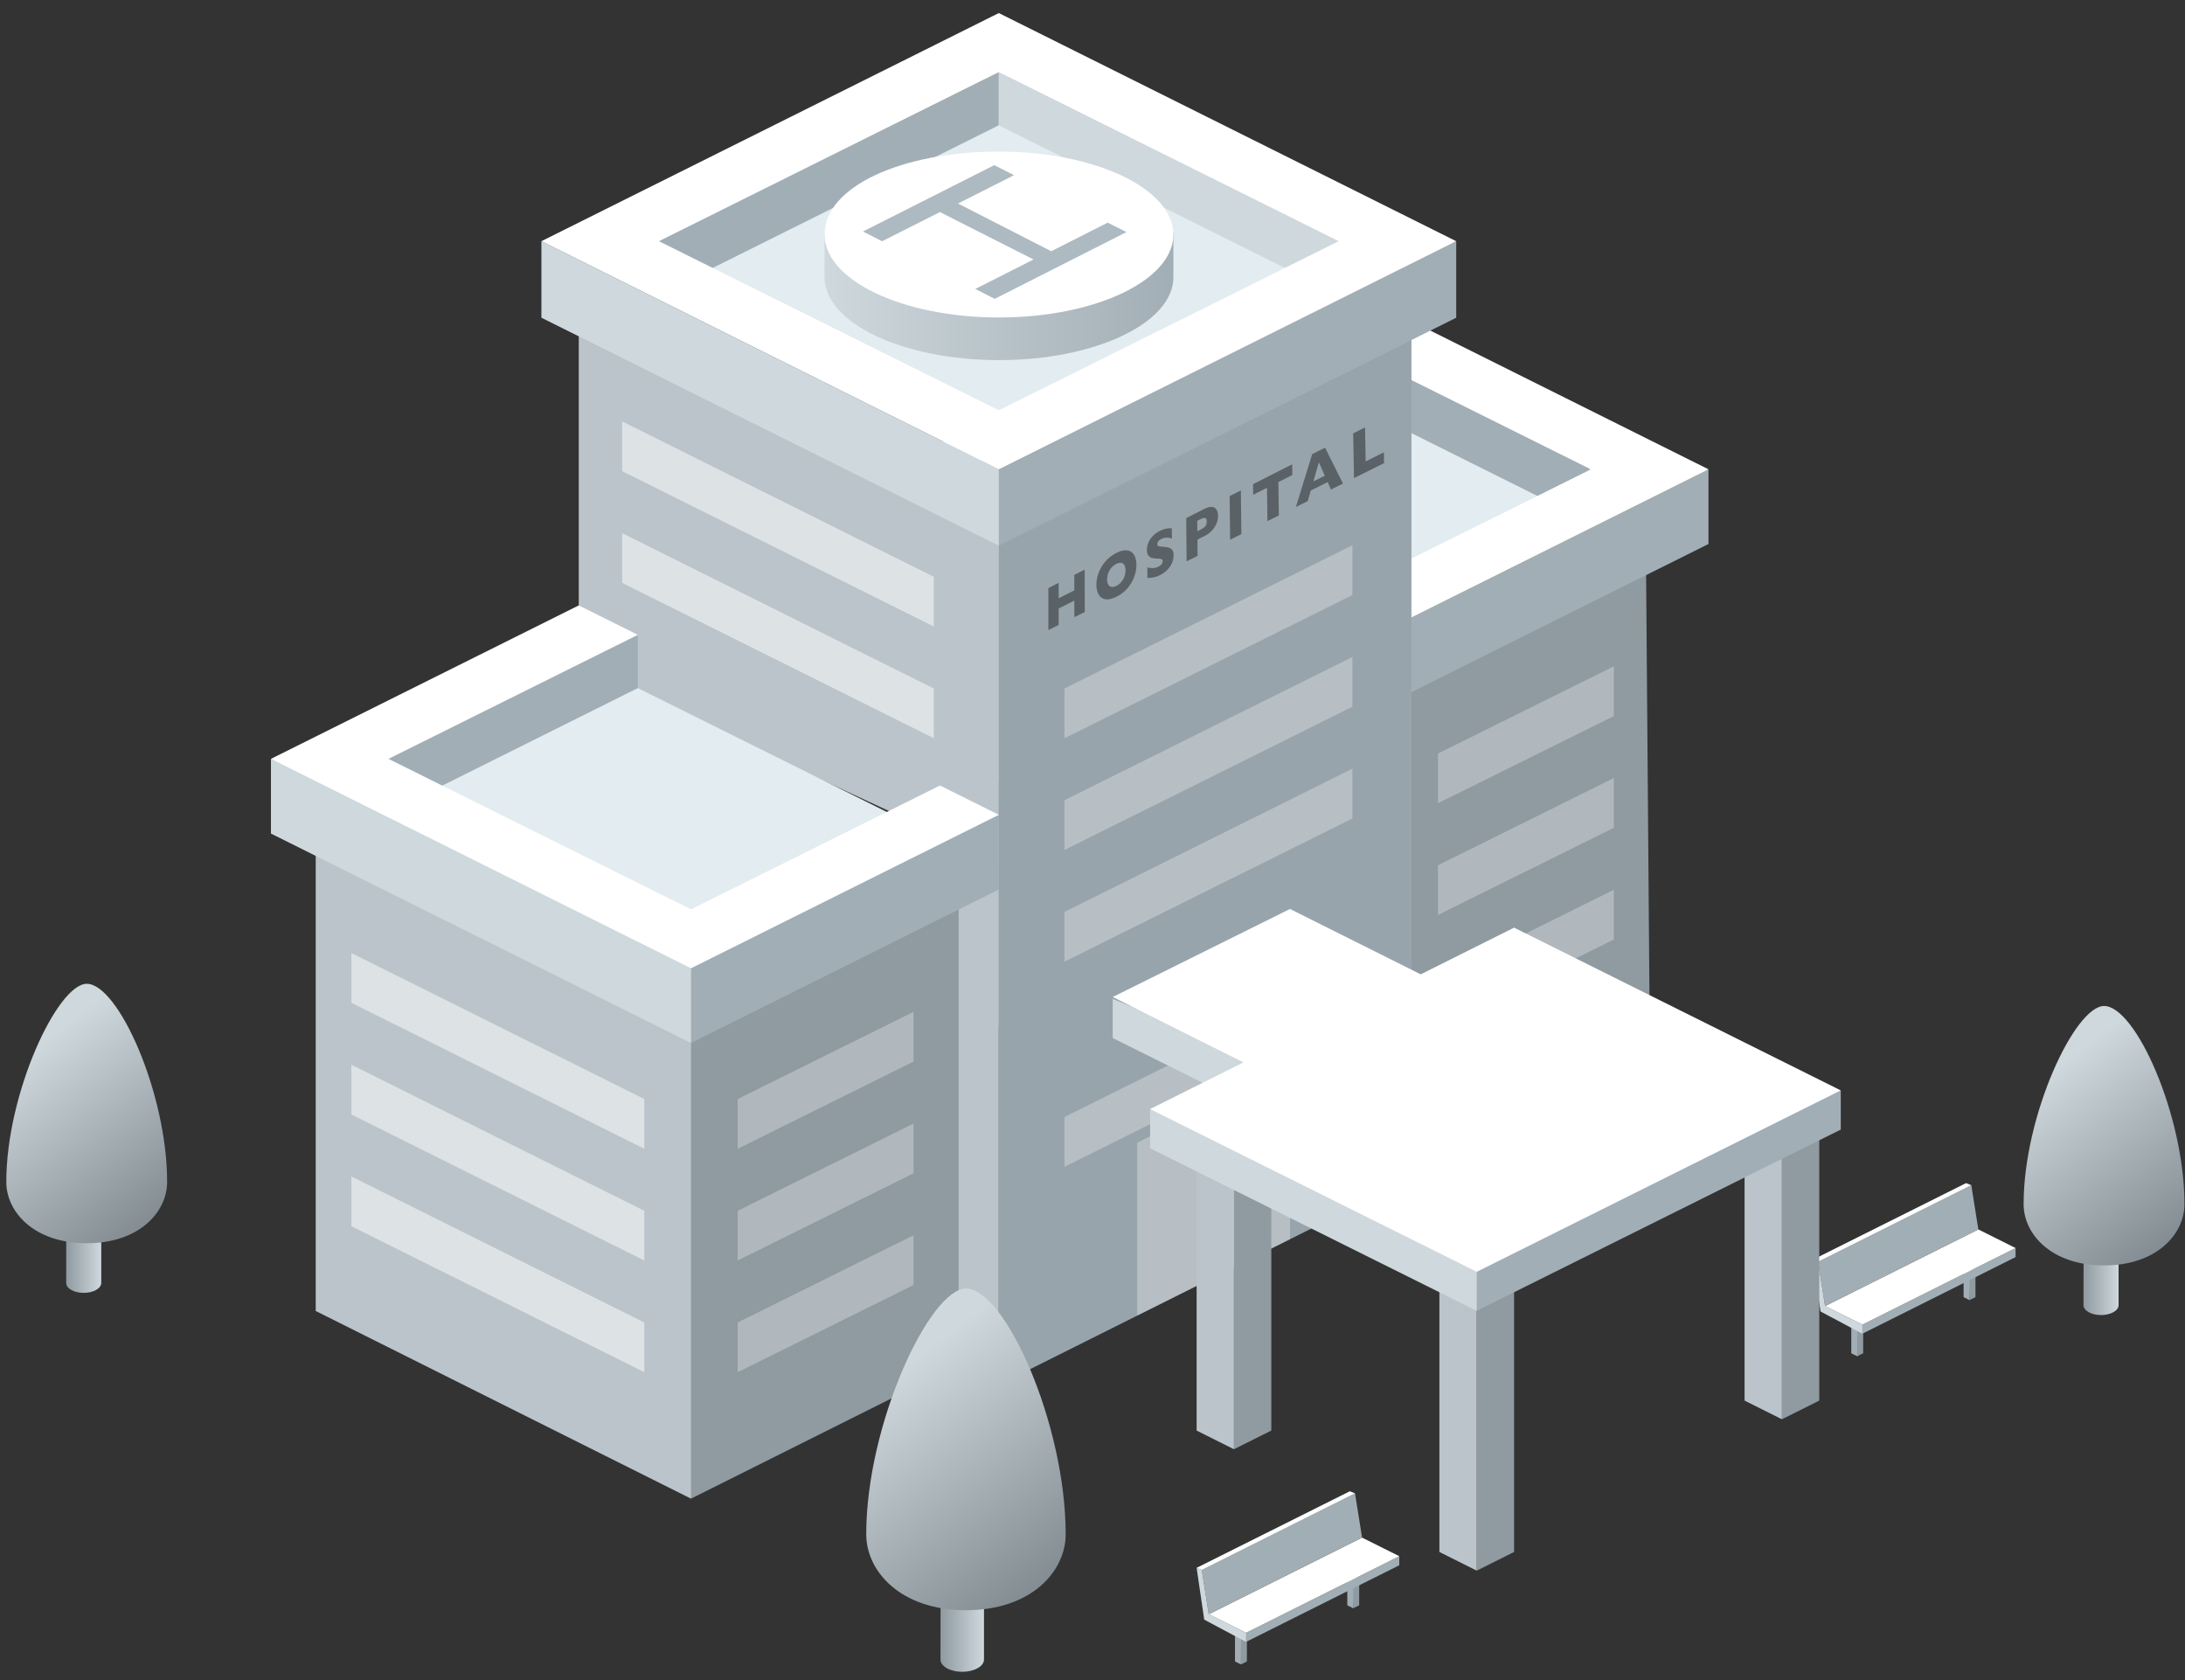 <?xml version="1.0" encoding="utf-8"?>
<!-- Generator: Adobe Illustrator 16.0.0, SVG Export Plug-In . SVG Version: 6.00 Build 0)  -->
<!DOCTYPE svg PUBLIC "-//W3C//DTD SVG 1.1//EN" "http://www.w3.org/Graphics/SVG/1.1/DTD/svg11.dtd">
<svg version="1.1" id="Layer_1" xmlns="http://www.w3.org/2000/svg" xmlns:xlink="http://www.w3.org/1999/xlink" x="0px" y="0px"
	 width="234px" height="179.941px" viewBox="0 0 234 179.941" enable-background="new 0 0 234 179.941" xml:space="preserve">
<rect x="0" y="0" width="234" height="179.941" fill="#333333" stroke="none"/>
<g>
	<g>
		<g>
			<g>
				<polygon fill="#8F9AA1" points="126.002,63.86 176.193,49.481 176.668,109.15 150.002,122.479 				"/>
				<polygon fill="#BBC4CA" points="150.002,64.897 105.811,42.481 105.811,100.384 150.002,122.479 				"/>
				<g>
					<polygon fill="#CED8DD" points="101.018,49.261 101.018,41.261 153.002,62.112 150.002,73.688 					"/>
				</g>
				<g>
					<path fill="#E2ECF1" d="M140.307,32.683L179.87,52.37l-29.789,8.292L110.52,39.974L140.307,32.683z"/>
				</g>
				<g>
					<polygon fill="#A2AEB5" points="146.629,44.125 146.629,38.424 170.243,50.176 170.102,55.827 					"/>
				</g>
				<g>
					<polygon fill="#A2AEB5" points="140.307,33.683 140.307,27.982 111.693,40.734 114.834,46.384 					"/>
				</g>
				<g>
					<polygon fill="#A2AEB5" points="182.967,58.253 182.967,50.253 150.002,63.688 150.002,74.688 					"/>
				</g>
				<g>
					<polygon fill="none" points="144.002,60.374 174.668,45.113 138.307,26.982 111.604,40.261 					"/>
					<g>
						<polygon fill="#FFFFFF" points="133.982,32.142 170.381,50.254 143.678,63.534 150.002,66.688 182.967,50.254 133.982,25.828 
							101.017,42.262 107.316,45.403 						"/>
					</g>
				</g>
			</g>
			<g opacity="0.3">
				<polygon fill="#FFFFFF" points="172.833,71.351 172.833,76.679 154.002,86.014 154.002,80.688 				"/>
			</g>
			<g opacity="0.3">
				<polygon fill="#FFFFFF" points="172.833,83.314 172.833,88.642 154.002,97.977 154.002,92.652 				"/>
			</g>
			<g opacity="0.3">
				<polygon fill="#FFFFFF" points="172.833,95.277 172.833,100.605 154.002,109.94 154.002,104.615 				"/>
			</g>
			<polygon fill="#8F9AA1" points="54.002,103.86 110.193,82.481 102.668,146.15 74.002,160.479 			"/>
			<polygon fill="#BBC4CA" points="74.002,102.897 33.811,82.481 33.811,140.384 74.002,160.479 			"/>
			<g>
				<polygon fill="#BBC4CA" points="106.967,88.291 106.967,148.291 102.668,146.15 102.668,86.15 				"/>
			</g>
			<g>
				<polygon fill="#BBC4CA" points="61.982,33.023 61.982,71.469 106.967,92.291 106.967,50.255 				"/>
			</g>
			<polygon fill="#98A4AB" points="106.967,50.253 151.159,33.875 151.159,126.196 106.967,148.291 			"/>
			<g opacity="0.3">
				<polygon fill="#FFFFFF" points="138.15,114.19 138.15,132.696 121.795,140.874 121.795,122.367 				"/>
			</g>
			<g>
				<polygon fill="#A2AEB5" points="155.952,34.023 155.952,25.827 104.967,48.253 106.967,58.432 				"/>
			</g>
			<g>
				<polygon fill="#CED8DD" points="57.982,34.023 57.982,25.827 106.967,50.253 106.967,58.432 				"/>
			</g>
			<polygon fill="none" points="143.363,25.827 106.967,43.939 70.568,25.827 106.967,7.713 			"/>
			<g>
				<path fill="#E2ECF1" d="M107.047,5.853l39.561,19.688l-39.561,19.688L67.485,25.54L107.047,5.853z"/>
			</g>
			<g>
				<polygon fill="#A2AEB5" points="106.967,13.415 106.967,7.713 68.659,25.299 71.799,30.95 				"/>
			</g>
			<g>
				<polygon fill="#CED8DD" points="106.967,13.415 106.967,7.713 144.646,25.299 142.135,30.95 				"/>
			</g>
			<g>
				<polygon fill="#CED8DD" points="29.018,89.261 29.018,81.261 77.002,100.112 74.002,111.688 				"/>
			</g>
			<g>
				<path fill="#FFFFFF" d="M57.982,25.827l48.984,24.427l48.981-24.427l-48.98-24.429L57.982,25.827z M106.967,7.713l36.396,18.113
					l-36.396,18.111l-36.399-18.11L106.967,7.713z"/>
			</g>
			<g>
				<path fill="#E2ECF1" d="M68.307,73.683l35.562,17.688l-29.788,8.292L38.52,80.974L68.307,73.683z"/>
			</g>
			<g>
				<polygon fill="#A2AEB5" points="68.307,73.683 68.307,67.982 39.693,80.734 42.834,86.384 				"/>
			</g>
			<g>
				<polygon fill="#A2AEB5" points="106.967,95.253 106.967,87.253 74.002,100.688 74.002,111.688 				"/>
			</g>
			<g>
				<polygon fill="none" points="68.002,96.374 98.668,81.113 66.307,64.982 39.604,78.261 				"/>
				<g>
					<polygon fill="#FFFFFF" points="74.002,97.374 41.604,81.261 68.307,67.982 61.981,64.828 29.018,81.261 74.002,103.688 
						106.967,87.253 100.668,84.113 					"/>
				</g>
			</g>
		</g>
		<g opacity="0.3">
			<polygon fill="#FFFFFF" points="97.833,108.351 97.833,113.679 79.002,123.014 79.002,117.688 			"/>
		</g>
		<g opacity="0.3">
			<polygon fill="#FFFFFF" points="97.833,120.314 97.833,125.642 79.002,134.977 79.002,129.652 			"/>
		</g>
		<g opacity="0.5">
			<polygon fill="#FFFFFF" points="37.631,102.053 37.631,107.381 69.002,123.014 69.002,117.688 			"/>
		</g>
		<g opacity="0.5">
			<polygon fill="#FFFFFF" points="37.631,114.015 37.631,119.343 69.002,134.977 69.002,129.652 			"/>
		</g>
		<g opacity="0.3">
			<polygon fill="#FFFFFF" points="97.833,132.277 97.833,137.605 79.002,146.94 79.002,141.615 			"/>
		</g>
		<g opacity="0.3">
			<polygon fill="#FFFFFF" points="144.833,70.351 144.833,75.679 114.002,91.014 114.002,85.688 			"/>
		</g>
		<g opacity="0.3">
			<polygon fill="#FFFFFF" points="144.833,82.314 144.833,87.642 114.002,102.977 114.002,97.652 			"/>
		</g>
		<g opacity="0.3">
			<polygon fill="#FFFFFF" points="144.833,104.277 144.833,109.605 114.002,124.94 114.002,119.615 			"/>
		</g>
		<g opacity="0.3">
			<polygon fill="#FFFFFF" points="144.833,58.388 144.833,63.716 114.002,79.051 114.002,73.726 			"/>
		</g>
		<g>
			<polygon fill="#8F9AA1" points="158.15,138.189 162.15,136.189 162.15,166.189 158.15,168.189 			"/>
			<polygon fill="#BBC4CA" points="158.15,138.189 154.15,136.189 154.15,166.189 158.15,168.189 			"/>
		</g>
		<g opacity="0.5">
			<polygon fill="#FFFFFF" points="37.631,125.978 37.631,131.306 69.002,146.94 69.002,141.615 			"/>
		</g>
		<g opacity="0.5">
			<polygon fill="#FFFFFF" points="66.631,45.127 66.631,50.456 100.002,67.088 100.002,61.762 			"/>
		</g>
		<g>
			<g>
				<polygon fill="#8F9AA1" points="198.793,142.073 199.536,141.861 199.536,144.914 198.898,145.233 				"/>
				<polygon fill="#A2AEB5" points="198.898,142.178 198.26,141.861 198.26,144.914 198.898,145.233 				"/>
			</g>
			<g>
				<polygon fill="#8F9AA1" points="210.816,136.059 211.561,135.848 211.561,138.9 210.922,139.221 				"/>
				<polygon fill="#A2AEB5" points="210.922,136.167 210.288,135.848 210.288,138.9 210.922,139.221 				"/>
			</g>
			<g>
				<polygon fill="#A2AEB5" points="199.443,141.847 215.854,133.642 215.854,134.615 199.443,142.82 				"/>
				<polygon fill="#FFFFFF" points="195.458,139.855 211.866,131.65 215.854,133.642 199.443,141.847 				"/>
			</g>
			<g>
				<polygon fill="#A2AEB5" points="194.704,135.124 211.116,126.917 211.868,131.649 195.458,139.855 				"/>
				<polygon fill="#CED8DD" points="195.452,139.833 194.704,135.124 194.15,134.888 194.965,140.437 199.443,142.82 
					199.443,141.847 				"/>
				<polygon fill="#FFFFFF" points="194.15,134.888 210.559,126.689 211.116,126.917 194.704,135.124 				"/>
			</g>
		</g>
		<g opacity="0.5">
			<polygon fill="#FFFFFF" points="66.631,57.089 66.631,62.417 100.002,79.051 100.002,73.726 			"/>
		</g>
		<g>
			<polygon fill="#8F9AA1" points="190.833,121.979 194.833,119.979 194.833,149.979 190.833,151.979 			"/>
			<polygon fill="#BBC4CA" points="190.833,121.979 186.833,119.979 186.833,149.979 190.833,151.979 			"/>
		</g>
		<g>
			<polygon fill="#8F9AA1" points="132.15,125.189 136.15,123.189 136.15,153.189 132.15,155.189 			"/>
			<polygon fill="#BBC4CA" points="132.15,125.189 128.15,123.189 128.15,153.189 132.15,155.189 			"/>
		</g>
		<g>
			<polygon fill="#CED8DD" points="119.167,111.156 119.167,106.959 154.15,121.386 154.15,128.565 			"/>
		</g>
		<g>
			<polygon fill="#8F9AA1" points="160.833,106.979 162.833,105.979 162.833,135.979 160.833,136.979 			"/>
			<polygon fill="#BBC4CA" points="160.833,106.979 158.833,105.979 158.833,135.979 160.833,136.979 			"/>
		</g>
		<g>
			<g>
				<polygon fill="#A2AEB5" points="197.135,120.958 197.135,116.762 156.15,130.189 158.15,140.368 				"/>
			</g>
			<g>
				<polygon fill="#CED8DD" points="123.167,122.958 123.167,118.762 158.15,133.189 158.15,140.368 				"/>
			</g>
			<g>
				<path fill="#FFFFFF" d="M119.167,106.762l14,7l-10,5l34.983,17.427l38.98-19.427l-34.98-17.428l-10,5l-14-7L119.167,106.762z"/>
			</g>
		</g>
		<g>
			
				<linearGradient id="SVGID_1_" gradientUnits="userSpaceOnUse" x1="-110.97" y1="265.279" x2="-73.612" y2="265.279" gradientTransform="matrix(1 0 0 -1 199.275 293.997)">
				<stop  offset="0" style="stop-color:#CED8DD"/>
				<stop  offset="1" style="stop-color:#A2AEB5"/>
			</linearGradient>
			<path fill="url(#SVGID_1_)" d="M125.663,29.676c0,4.909-8.362,8.885-18.683,8.885c-10.306,0-18.675-3.976-18.675-8.885
				c0-1.13,0-4.803,0-4.803s10.619-6.001,18.675-6.001c7.265,0,18.683,6.001,18.683,6.001S125.663,28.225,125.663,29.676z"/>
			<path fill="#FFFFFF" d="M125.663,25.117c0,4.903-8.362,8.88-18.683,8.88c-10.306,0-18.675-3.977-18.675-8.88
				c0-5.178,8.369-8.886,18.675-8.886C117.301,16.232,125.663,20.208,125.663,25.117z"/>
			<g>
				<polygon fill="#ADBAC1" points="106.479,17.686 108.594,18.759 102.595,21.794 112.583,26.903 118.626,23.841 120.634,24.852 
					106.529,32.002 104.448,30.944 110.688,27.786 100.663,22.709 94.464,25.834 92.421,24.79 				"/>
			</g>
		</g>
		<g>
			<g>
				<polygon fill="#8F9AA1" points="132.793,175.073 133.536,174.861 133.536,177.914 132.898,178.233 				"/>
				<polygon fill="#A2AEB5" points="132.898,175.178 132.26,174.861 132.26,177.914 132.898,178.233 				"/>
			</g>
			<g>
				<polygon fill="#8F9AA1" points="144.816,169.059 145.561,168.848 145.561,171.9 144.922,172.221 				"/>
				<polygon fill="#A2AEB5" points="144.922,169.167 144.288,168.848 144.288,171.9 144.922,172.221 				"/>
			</g>
			<g>
				<polygon fill="#A2AEB5" points="133.443,174.847 149.854,166.642 149.854,167.615 133.443,175.82 				"/>
				<polygon fill="#FFFFFF" points="129.458,172.855 145.866,164.65 149.854,166.642 133.443,174.847 				"/>
			</g>
			<g>
				<polygon fill="#A2AEB5" points="128.704,168.124 145.116,159.917 145.868,164.649 129.458,172.855 				"/>
				<polygon fill="#CED8DD" points="129.452,172.833 128.704,168.124 128.15,167.888 128.965,173.437 133.443,175.82 
					133.443,174.847 				"/>
				<polygon fill="#FFFFFF" points="128.15,167.888 144.559,159.689 145.116,159.917 128.704,168.124 				"/>
			</g>
		</g>
	</g>
	<g>
		
			<linearGradient id="SVGID_2_" gradientUnits="userSpaceOnUse" x1="-464.846" y1="119.01" x2="-460.186" y2="119.01" gradientTransform="matrix(-1 0 0 -1 -359.467 293.997)">
			<stop  offset="0" style="stop-color:#CED8DD"/>
			<stop  offset="1" style="stop-color:#8F9AA1"/>
		</linearGradient>
		<path fill="url(#SVGID_2_)" d="M100.719,177.703c0,0.729,1.037,1.319,2.326,1.319s2.334-0.59,2.334-1.319c0-0.403,0-6.678,0-6.678
			l-4.65-0.076C100.729,170.949,100.719,176.977,100.719,177.703z"/>
		
			<linearGradient id="SVGID_3_" gradientUnits="userSpaceOnUse" x1="-474.804" y1="120.485" x2="-454.674" y2="146.411" gradientTransform="matrix(-1 0 0 -1 -359.467 293.997)">
			<stop  offset="0" style="stop-color:#757E84"/>
			<stop  offset="1" style="stop-color:#CED8DD"/>
		</linearGradient>
		<path fill="url(#SVGID_3_)" d="M92.769,164.292c0,3.978,3.676,8.134,10.687,8.134c6.996,0,10.672-4.156,10.672-8.134
			c0-11.795-6.496-26.312-10.672-26.312C99.577,137.98,92.769,152.498,92.769,164.292z"/>
	</g>
	<g>
		
			<linearGradient id="SVGID_4_" gradientUnits="userSpaceOnUse" x1="-626.592" y1="156.43" x2="-622.834" y2="156.43" gradientTransform="matrix(-1 0 0 -1 -399.705 293.997)">
			<stop  offset="0" style="stop-color:#CED8DD"/>
			<stop  offset="1" style="stop-color:#8F9AA1"/>
		</linearGradient>
		<path fill="url(#SVGID_4_)" d="M223.129,139.758c0,0.589,0.836,1.064,1.875,1.064s1.883-0.477,1.883-1.064
			c0-0.325,0-5.385,0-5.385l-3.75-0.062C223.137,134.312,223.129,139.173,223.129,139.758z"/>
		
			<linearGradient id="SVGID_5_" gradientUnits="userSpaceOnUse" x1="-634.621" y1="157.62" x2="-618.388" y2="178.528" gradientTransform="matrix(-1 0 0 -1 -399.705 293.997)">
			<stop  offset="0" style="stop-color:#757E84"/>
			<stop  offset="1" style="stop-color:#CED8DD"/>
		</linearGradient>
		<path fill="url(#SVGID_5_)" d="M216.717,128.944c0,3.208,2.965,6.561,8.619,6.561c5.641,0,8.605-3.353,8.605-6.561
			c0-9.512-5.238-21.219-8.605-21.219C222.208,107.725,216.717,119.432,216.717,128.944z"/>
	</g>
	<g>
		
			<linearGradient id="SVGID_6_" gradientUnits="userSpaceOnUse" x1="-410.549" y1="158.809" x2="-406.791" y2="158.809" gradientTransform="matrix(-1 0 0 -1 -399.705 293.997)">
			<stop  offset="0" style="stop-color:#CED8DD"/>
			<stop  offset="1" style="stop-color:#8F9AA1"/>
		</linearGradient>
		<path fill="url(#SVGID_6_)" d="M7.086,137.38c0,0.589,0.836,1.063,1.876,1.063c1.039,0,1.882-0.476,1.882-1.063
			c0-0.325,0-5.385,0-5.385l-3.749-0.062C7.095,131.934,7.086,136.795,7.086,137.38z"/>
		
			<linearGradient id="SVGID_7_" gradientUnits="userSpaceOnUse" x1="-418.578" y1="159.996" x2="-402.344" y2="180.904" gradientTransform="matrix(-1 0 0 -1 -399.705 293.997)">
			<stop  offset="0" style="stop-color:#757E84"/>
			<stop  offset="1" style="stop-color:#CED8DD"/>
		</linearGradient>
		<path fill="url(#SVGID_7_)" d="M0.675,126.566c0,3.208,2.964,6.561,8.618,6.561c5.642,0,8.605-3.353,8.605-6.561
			c0-9.512-5.238-21.219-8.605-21.219C6.165,105.347,0.675,117.054,0.675,126.566z"/>
	</g>
</g>
<g opacity="0.4">
	<path d="M116.174,65.534l-1.118,0.555l-0.004-1.771l-1.674,0.841v1.764l-1.106,0.551v-4.504l1.104-0.564v1.66l1.675-0.846
		l-0.003-1.66l1.116-0.563L116.174,65.534z"/>
	<path d="M121.702,60.477c0.004,0.433-0.076,0.865-0.238,1.308c-0.164,0.438-0.407,0.85-0.729,1.223
		c-0.321,0.373-0.717,0.672-1.178,0.902c-0.467,0.231-0.861,0.317-1.186,0.262c-0.321-0.062-0.561-0.232-0.719-0.512
		c-0.157-0.277-0.234-0.623-0.236-1.029c-0.001-0.41,0.074-0.83,0.229-1.266c0.152-0.431,0.391-0.839,0.711-1.22
		c0.322-0.383,0.715-0.688,1.183-0.928c0.349-0.178,0.659-0.271,0.937-0.285c0.275-0.014,0.5,0.041,0.678,0.164
		c0.18,0.127,0.316,0.309,0.41,0.549C121.654,59.883,121.702,60.161,121.702,60.477z M120.535,61.061
		c-0.001-0.168-0.021-0.313-0.066-0.436c-0.039-0.121-0.105-0.211-0.191-0.273c-0.082-0.061-0.188-0.094-0.309-0.088
		c-0.125,0.002-0.266,0.043-0.424,0.127c-0.307,0.152-0.544,0.381-0.718,0.685c-0.173,0.299-0.259,0.629-0.259,0.977
		c0.002,0.35,0.09,0.586,0.267,0.715s0.414,0.119,0.718-0.033c0.211-0.102,0.389-0.241,0.534-0.416
		c0.146-0.174,0.259-0.368,0.334-0.586C120.499,61.516,120.536,61.295,120.535,61.061z"/>
	<path d="M125.688,59.452c0.002,0.289-0.057,0.569-0.18,0.842c-0.121,0.276-0.295,0.522-0.514,0.746
		c-0.223,0.221-0.477,0.403-0.764,0.545c-0.078,0.041-0.178,0.086-0.295,0.129c-0.115,0.043-0.269,0.09-0.457,0.127
		c-0.195,0.043-0.396,0.057-0.601,0.053l-0.008-1.131c0.192,0.047,0.385,0.072,0.573,0.072c0.187,0.004,0.392-0.049,0.605-0.156
		c0.197-0.102,0.324-0.203,0.385-0.313c0.058-0.105,0.084-0.195,0.084-0.265c0-0.125-0.051-0.205-0.151-0.238
		c-0.101-0.034-0.246-0.051-0.438-0.047c-0.213,0-0.396-0.022-0.559-0.069c-0.156-0.045-0.289-0.138-0.391-0.273
		c-0.103-0.136-0.152-0.334-0.154-0.59c-0.002-0.248,0.049-0.496,0.148-0.746c0.1-0.254,0.252-0.491,0.463-0.715
		c0.207-0.228,0.459-0.415,0.76-0.568c0.217-0.108,0.416-0.183,0.6-0.225c0.182-0.046,0.334-0.067,0.455-0.065
		c0.117,0.004,0.199,0.01,0.246,0.021l0.01,1.085c-0.162-0.059-0.336-0.088-0.533-0.1c-0.193-0.009-0.404,0.046-0.623,0.154
		c-0.145,0.076-0.25,0.162-0.313,0.26c-0.062,0.101-0.095,0.199-0.095,0.296c0,0.092,0.033,0.151,0.099,0.188
		s0.183,0.055,0.349,0.068c0.299,0.016,0.536,0.045,0.717,0.09c0.182,0.043,0.322,0.125,0.426,0.25
		C125.633,58.995,125.686,59.19,125.688,59.452z"/>
	<path d="M130.447,55.218c0,0.174-0.02,0.355-0.069,0.547c-0.049,0.188-0.129,0.382-0.239,0.583
		c-0.111,0.196-0.263,0.389-0.451,0.572c-0.189,0.186-0.414,0.341-0.672,0.47l-0.777,0.391l0.016,1.745l-1.178,0.586l-0.039-4.635
		l1.951-0.99c0.258-0.132,0.482-0.198,0.674-0.203c0.189-0.01,0.346,0.031,0.457,0.117c0.113,0.085,0.197,0.199,0.248,0.344
		C130.42,54.885,130.443,55.043,130.447,55.218z M129.232,55.838c0-0.223-0.057-0.346-0.17-0.371
		c-0.108-0.028-0.309,0.033-0.594,0.177l-0.25,0.126l0.01,1.119l0.254-0.13c0.197-0.097,0.351-0.188,0.457-0.27
		c0.104-0.082,0.181-0.178,0.229-0.277C129.213,56.111,129.234,55.985,129.232,55.838z"/>
	<path d="M132.945,57.193l-1.207,0.601l-0.051-4.675l1.203-0.609L132.945,57.193z"/>
	<path d="M138.402,50.868l-1.496,0.754l0.05,3.576l-1.222,0.607l-0.049-3.568l-1.479,0.747l-0.014-1.14l4.19-2.125L138.402,50.868z"
		/>
	<path d="M143.827,51.782l-1.291,0.642l-0.354-0.798l-1.804,0.898l-0.328,1.136l-1.271,0.633l1.746-5.659l1.381-0.698
		L143.827,51.782z M141.877,50.94l-0.637-1.431l-0.584,2.042L141.877,50.94z"/>
	<path d="M148.23,49.593l-3.225,1.603l-0.09-4.788l1.273-0.645l0.067,3.647l1.949-0.977L148.23,49.593z"/>
</g>
<g opacity="0.3">
	<g>
		<polygon fill="#EB2227" points="182.967,50.253 182.966,50.254 182.967,50.254 		"/>
	</g>
</g>
</svg>
